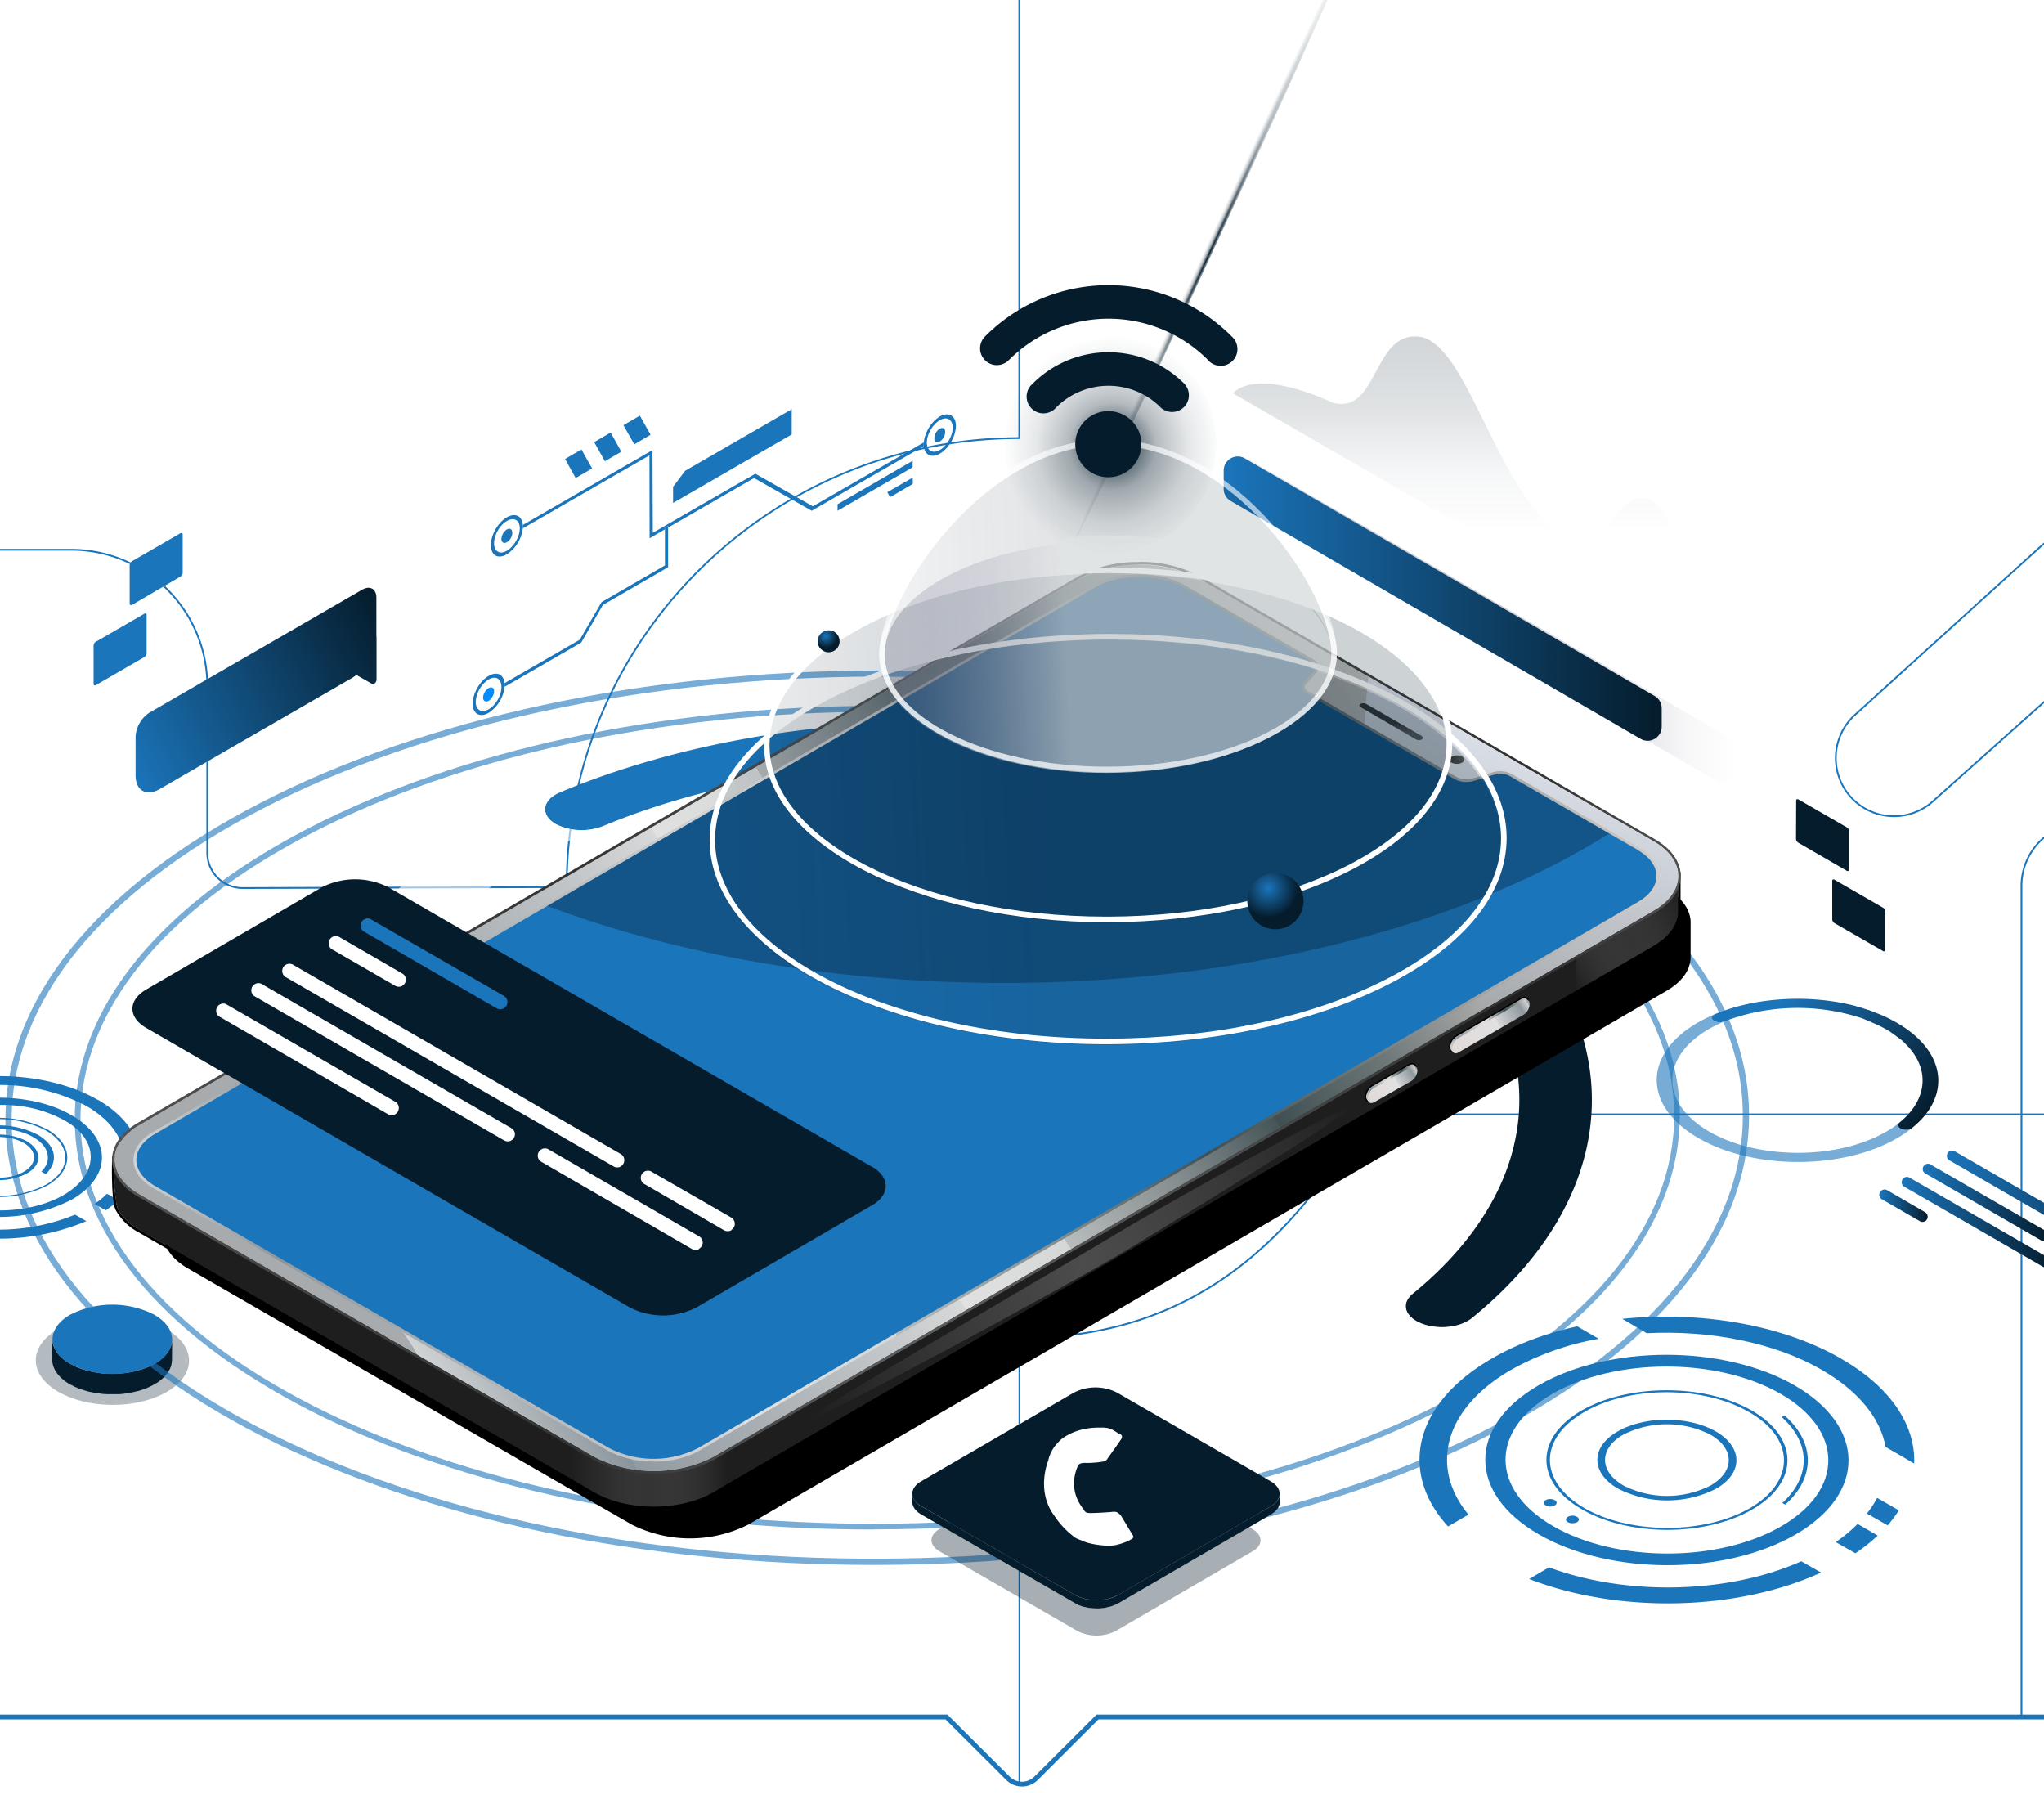 <svg xmlns="http://www.w3.org/2000/svg" xmlns:xlink="http://www.w3.org/1999/xlink" viewBox="0 0 1280 1135"><defs><linearGradient id="l" x1="-6198.7" x2="-6198.7" y1="-49.5" y2="332.6" gradientTransform="matrix(-1 0 0 1 -5249 0)" gradientUnits="userSpaceOnUse"><stop offset="0" stop-color="#051c2c" stop-opacity="0"/><stop offset=".1" stop-color="#364956" stop-opacity=".2"/><stop offset=".4" stop-color="#7d8991" stop-opacity=".5"/><stop offset=".6" stop-color="#b4bbc0" stop-opacity=".7"/><stop offset=".8" stop-color="#dde0e2" stop-opacity=".9"/><stop offset=".9" stop-color="#f5f6f7"/><stop offset="1" stop-color="#fff"/></linearGradient><linearGradient id="m" x1="77.4" x2="245.7" y1="482" y2="390.5" gradientUnits="userSpaceOnUse"><stop offset="0" stop-color="#1b75bb"/><stop offset="1" stop-color="#051c2c"/></linearGradient><linearGradient id="d" x1="592.4" x2="821.8" y1="500.7" y2="680.6" gradientUnits="userSpaceOnUse"><stop offset="0" stop-color="#1b75bb"/><stop offset="1" stop-color="#051c2c"/></linearGradient><linearGradient id="a" x1="908.2" x2="956.8" y1="641.6" y2="641.6" gradientUnits="userSpaceOnUse"><stop offset="0" stop-color="#a8abae"/><stop offset="0" stop-color="#d1d4d5"/><stop offset=".1" stop-color="#89939a"/><stop offset=".1" stop-color="#929ba1"/><stop offset=".3" stop-color="#bdc1c4"/><stop offset=".4" stop-color="#d7d8d9"/><stop offset=".4" stop-color="#e1e1e1"/><stop offset=".5" stop-color="#d5d7d7"/><stop offset=".5" stop-color="#b8bcbd"/><stop offset=".6" stop-color="#889092"/><stop offset=".7" stop-color="#465558"/><stop offset=".7" stop-color="#3f4f52"/><stop offset=".8" stop-color="#6c7677"/><stop offset=".9" stop-color="#ababaa"/><stop offset="1" stop-color="#d2cdca"/><stop offset="1" stop-color="#e1dad7"/><stop offset="1" stop-color="#e7e3e0"/></linearGradient><linearGradient id="b" x1="956.6" x2="909.4" y1="628.2" y2="658" gradientUnits="userSpaceOnUse"><stop offset="0" stop-color="#a8abae"/><stop offset="0" stop-color="#d1d4d5"/><stop offset=".1" stop-color="#89939a"/><stop offset=".1" stop-color="#929ba1"/><stop offset=".3" stop-color="#bdc1c4"/><stop offset=".4" stop-color="#d7d8d9"/><stop offset=".4" stop-color="#e1e1e1"/><stop offset="1" stop-color="#e1dad7"/><stop offset="1" stop-color="#e7e3e0"/></linearGradient><linearGradient xlink:href="#a" id="o" x1="855.5" x2="886.4" y1="677.9" y2="677.9"/><linearGradient xlink:href="#b" id="p" x1="886.9" x2="856.5" y1="669.7" y2="688.9"/><linearGradient id="q" x1="1042.7" x2="966.3" y1="539" y2="587.2" gradientUnits="userSpaceOnUse"><stop offset="0" stop-color="#565656"/><stop offset="0" stop-color="#555" stop-opacity=".8"/><stop offset="0" stop-color="#555" stop-opacity=".4"/><stop offset="0" stop-color="#555" stop-opacity="0"/><stop offset=".2" stop-color="#4a4a4a" stop-opacity=".3"/><stop offset=".5" stop-color="#343434"/><stop offset="1" stop-color="#5c5c5c" stop-opacity="0"/></linearGradient><linearGradient id="r" x1="357.6" x2="455.3" y1="893" y2="893" gradientUnits="userSpaceOnUse"><stop offset="0" stop-color="#555" stop-opacity="0"/><stop offset=".2" stop-color="#4a4a4a" stop-opacity=".3"/><stop offset=".5" stop-color="#343434"/><stop offset="1" stop-color="#5c5c5c" stop-opacity="0"/></linearGradient><linearGradient xlink:href="#a" id="s" x1="255" x2="888.2" y1="837.9" y2="423.4"/><linearGradient id="t" x1="70.1" x2="1052.5" y1="637.3" y2="637.3" gradientUnits="userSpaceOnUse"><stop offset="0" stop-color="#565656"/><stop offset="0" stop-color="#535353"/><stop offset=".1" stop-color="#444"/><stop offset=".3" stop-color="#343434"/><stop offset=".5" stop-color="#5c5c5c"/><stop offset=".7" stop-color="#4d4d4d"/><stop offset=".9" stop-color="#303030"/><stop offset="1" stop-color="#505050"/><stop offset="1" stop-color="#404040"/></linearGradient><linearGradient id="u" x1="907.8" x2="980.6" y1="617.9" y2="412.3" gradientUnits="userSpaceOnUse"><stop offset="0" stop-color="#a8abae"/><stop offset="1" stop-color="#eff4ff"/></linearGradient><linearGradient xlink:href="#a" id="v" x1="83.6" x2="1039.1" y1="637.4" y2="637.4"/><linearGradient id="c" x1="871.2" x2="871.2" y1="452.8" y2="458.6" gradientUnits="userSpaceOnUse"><stop offset="0" stop-color="#343434"/><stop offset="1" stop-color="#5c5c5c"/></linearGradient><linearGradient xlink:href="#c" id="w" x1="907.8" x2="917" y1="475.6" y2="475.6"/><linearGradient id="x" x1="3536.8" x2="3931.7" y1="3362.3" y2="3362.3" gradientTransform="rotate(-31.2 -2390.9 7547)" gradientUnits="userSpaceOnUse"><stop offset="0" stop-color="#555" stop-opacity="0"/><stop offset=".1" stop-color="#535353" stop-opacity=".2"/><stop offset=".4" stop-color="#4d4d4d" stop-opacity=".8"/><stop offset=".5" stop-color="#4c4c4c"/><stop offset="1" stop-color="#5c5c5c" stop-opacity="0"/></linearGradient><linearGradient xlink:href="#d" id="y" x1="1219.2" x2="1368.5" y1="764.9" y2="764.9"/><linearGradient xlink:href="#d" id="z" x1="1177" x2="1207.2" y1="755" y2="755"/><linearGradient xlink:href="#d" id="A" x1="1204.5" x2="1282.9" y1="752.9" y2="752.9"/><linearGradient xlink:href="#d" id="B" x1="1190.9" x2="1285.9" y1="765.6" y2="765.6"/><linearGradient id="C" x1="767.5" x2="1087.8" y1="387.8" y2="387.8" gradientUnits="userSpaceOnUse"><stop offset="0" stop-color="#282a57" stop-opacity="0"/><stop offset=".1" stop-color="#525478" stop-opacity=".2"/><stop offset=".4" stop-color="#8f90a7" stop-opacity=".5"/><stop offset=".6" stop-color="#bfbfcd" stop-opacity=".7"/><stop offset=".8" stop-color="#e1e2e8" stop-opacity=".9"/><stop offset=".9" stop-color="#f7f7f8"/><stop offset="1" stop-color="#fff"/></linearGradient><linearGradient xlink:href="#d" id="D" x1="766.3" x2="1040.6" y1="374.8" y2="374.8"/><linearGradient id="e" x1="298.9" x2="672" y1="552.3" y2="535.6" gradientTransform="translate(-21 -8.4)" gradientUnits="userSpaceOnUse"><stop offset="0" stop-color="#051c2c" stop-opacity="0"/><stop offset="1" stop-color="#051c2c" stop-opacity=".2"/></linearGradient><linearGradient xlink:href="#e" id="F" x1="356.3" x2="678.1" y1="490.8" y2="476.4" gradientTransform="translate(-21.2 -8.4)"/><linearGradient id="G" x1="477.6" x2="690.8" y1="428.4" y2="418.9" gradientTransform="translate(-21.4 -8.4)" gradientUnits="userSpaceOnUse"><stop offset="0" stop-color="#282a57" stop-opacity="0"/><stop offset=".4" stop-color="#787995" stop-opacity=".4"/><stop offset="1" stop-color="#fff"/></linearGradient><linearGradient xlink:href="#e" id="H" x1="476.3" x2="689.4" y1="398.4" y2="388.9" gradientTransform="translate(-22.7 -6.2)"/><linearGradient id="J" x1="422.5" x2="289" y1="121.4" y2="480.5" gradientUnits="userSpaceOnUse"><stop offset="0" stop-color="#05ccff"/><stop offset=".2" stop-color="#04c6ff"/><stop offset=".4" stop-color="#04b8ff"/><stop offset=".7" stop-color="#049fff"/><stop offset="1" stop-color="#047dff"/><stop offset="1" stop-color="#047cff"/></linearGradient><linearGradient xlink:href="#d" id="K" x1="1114.9" x2="1207.3" y1="627.2" y2="698.2"/><radialGradient id="f" cx="6864.6" cy="7468.7" r="13.2" fx="6864.6" fy="7468.7" gradientTransform="matrix(.276 -1.178 .021 17.602 -1341 -123138)" gradientUnits="userSpaceOnUse"><stop offset="0" stop-color="#051c2c"/><stop offset=".1" stop-color="#051c2c" stop-opacity=".8"/><stop offset=".4" stop-color="#051c2c" stop-opacity=".3"/><stop offset=".7" stop-color="#051c2c" stop-opacity=".1"/><stop offset="1" stop-color="#051c2c" stop-opacity="0"/></radialGradient><radialGradient xlink:href="#f" id="j" cx="-4820.8" cy="6644.8" r="13.2" fx="-4820.8" fy="6644.8" gradientTransform="matrix(.745 -.954 -7.356 15.991 53227.7 -110696.7)"/><radialGradient xlink:href="#f" id="k" cx="-25203.8" cy="5426.4" r="13.2" fx="-25203.8" fy="5426.4" gradientTransform="matrix(-.745 -.954 7.356 15.991 -58062.1 -110696.7)"/><radialGradient id="E" cx="1167.6" cy="454.5" r="68.6" fx="1167.6" fy="454.5" gradientTransform="rotate(-3.8 -1706.5 7464.5)" gradientUnits="userSpaceOnUse"><stop offset="0" stop-color="#051c2c"/><stop offset=".1" stop-color="#051c2c" stop-opacity=".8"/><stop offset=".4" stop-color="#051c2c" stop-opacity=".3"/><stop offset=".7" stop-color="#051c2c" stop-opacity=".1"/><stop offset="1" stop-color="#051c2c" stop-opacity="0"/></radialGradient><radialGradient id="g" cx="794.2" cy="556.1" r="18.4" fx="794.2" fy="556.1" gradientUnits="userSpaceOnUse"><stop offset="0" stop-color="#1b75bb"/><stop offset="1" stop-color="#051c2c"/></radialGradient><radialGradient xlink:href="#g" id="I" cx="517.1" cy="398.3" r="7.3" fx="517.1" fy="398.3"/><clipPath id="h"><path fill="none" d="M0 0h1280v1135H0z"/></clipPath><clipPath id="i"><path fill="none" d="M1920 1075H687.3l-38.5 38.5a12.5 12.5 0 0 1-17.6 0l-38.5-38.5H-640V-21.6h2560V1075Z"/></clipPath><filter id="n" filterUnits="userSpaceOnUse"><feOffset dx="24.3" dy="24.3"/><feGaussianBlur result="blur" stdDeviation="17.4"/><feFlood flood-color="#000" flood-opacity=".8"/><feComposite in2="blur" operator="in"/><feComposite in="SourceGraphic"/></filter></defs><g clip-path="url(#h)" style="isolation:isolate"><g fill="none" stroke="#1b75bb" stroke-miterlimit="10" stroke-width="1.1" clip-path="url(#i)"><path d="m-233.7-65.7 872 15.6v324.4c-154 0-280.9 123-283.4 276.5 0 2.5-2 4.6-4.6 4.6L152 556a22.1 22.1 0 0 1-22.2-22.1V429.5a85.2 85.2 0 0 0-85.2-85.3h-116a64.7 64.7 0 1 0 64.7 64.6s.7-13.7-5.7-26.7L-233.8-65.7Zm1499.6 1216.4v-596a39.5 39.5 0 0 1 79.1 0v107.1c0 19.8-16 35.9-35.8 35.9H855.6c-47.9 82.1-109.8 137.8-211.2 140a6 6 0 0 0-6 6.1v306.9h627.5Zm778.8-830.3h-708.4a89.4 89.4 0 0 0-60 23.2l-114.7 104a36.4 36.4 0 0 0 48.9 54l665-593.7h176.2l-6 52.3-1 360.2Z"/><path d="M-771.7-37.5h2816.4v1188.2H-771.8z"/></g><ellipse cx="70.3" cy="851.9" fill="#051c2c" opacity=".3" rx="27.8" ry="48" style="mix-blend-mode:multiply" transform="rotate(-89.8 70.3 851.8)"/><path fill="#051c2c" d="M107.8 839.3v.6l-.1.5-.1.5-.1.5-.2.6-.1.5-.2.5-.2.5-.2.5-.2.5-.3.6-.3.4-.4.7-.2.4-.6.7-.2.3-1 1.1-.2.3-.9.9-.4.3-.5.5-.6.4-.5.5a27.2 27.2 0 0 1-1.8 1.3l-.7.4-.9.5-1.7 1-.5.2-1.4.7-.5.2-1.9.7-.3.1-1.6.6-.7.2-1 .3-.7.2-1 .3-.7.2-1 .2a22.3 22.3 0 0 1-2.5.5l-2.1.3H79c-.6.2-1.3.2-1.9.3h-.7l-1.2.2a19.4 19.4 0 0 1-2 0l-.7.1h-5.6l-1.1-.1H65a68.2 68.2 0 0 1-1.8-.2l-1.8-.3h-.3l-1.5-.3H59l-1.2-.3-.6-.1a45.8 45.8 0 0 1-2-.5l-1-.3-.7-.2-1.8-.5-.3-.1-2-.7-.4-.2a43 43 0 0 1-2.5-1l-.2-.2-2.5-1.3c-7.3-4.2-11-9.8-11-15.4l-.1 12.8c0 5.6 3.7 11.2 11 15.5l2.5 1.2.2.2 2.5 1 .2.1.2.1 2 .7.3.1 1.8.6h.3l.3.2 1.2.3a14.3 14.3 0 0 0 2 .4l.4.1h.1l1.2.3h.6l1.5.3h.3a97 97 0 0 0 3.6.5h.7l1.1.1h8.4a48.5 48.5 0 0 0 1.6-.2h.3l2-.3h.2l2.1-.4h.2l.6-.1 1-.2.7-.2 1-.2.8-.2 1-.2.7-.2.9-.3.4-.1.3-.1 1.6-.6.4-.1 1.8-.8.5-.2 1.4-.7.5-.2a40 40 0 0 0 1.7-1l.5-.2.4-.3.7-.4.6-.4.6-.4.6-.5.6-.4.5-.5.5-.4.2-.2.2-.2.9-.8.2-.3 1-1.2.2-.3.6-.7.2-.4.4-.7.2-.1v-.3l.4-.6.2-.4.2-.6.2-.3v-.2l.2-.5.2-.5v-.6l.2-.3v-.7l.1-.5v-.6l.1-.3v-.4l.1-12.8v.7Z"/><path fill="#1b75bb" d="M96.7 823.2c14.7 8.5 14.8 22.2.2 30.7a58.3 58.3 0 0 1-53 0c-14.6-8.5-14.7-22.2-.1-30.7a58.3 58.3 0 0 1 53 0Z"/><path fill="url(#f)" d="M698.3 196.2c.1 128.6-1.4 239.9-3.4 248.5-2 8.6-3.8-88.7-4-217.3 0-128.6 1.5-239.8 3.5-248.4 2-8.6 3.7 88.6 3.9 217.3Z" style="mix-blend-mode:color-dodge"/><path fill="url(#j)" d="M774.4 125.2C720.7 242 672.7 342.4 667.2 349.4c-5.4 7 33.8-82.1 87.5-199C808.5 33.7 856.5-66.7 862-73.6c5.4-7-33.7 82-87.5 198.9Z" style="mix-blend-mode:color-dodge"/><path fill="url(#k)" d="M604.7 91c53.7 117 101.7 217.3 107.2 224.3 5.4 7-33.8-82.1-87.5-199C570.6-.5 522.7-100.9 517.2-107.8c-5.4-7 33.7 82 87.5 198.9Z" style="mix-blend-mode:color-dodge"/><path fill="url(#l)" d="M895.5 213.2a18 18 0 0 0-7.5-2.5c-28.6-2.2-25 49.2-53.5 41.4-2.3-1-45.7-22-62.5-5.9l355.6 205.3c-.8-1.5-15-30.3-39.6-44.6a58.7 58.7 0 0 0-7-3.5c-12.4-7.2-19-26.6-24.9-45.8-5.9-19-11.3-37.9-21.5-43.8l-2-1c-20.5-7.8-27.3 38-53.9 22.6-3-1.8-6.4-4.4-10-8-32-31.3-48.9-100.2-73.2-114.2Z"/><path fill="url(#m)" d="M235.7 398.5v-24.3c0-5.5-4-7.8-8.9-5L93.7 446.1a19.3 19.3 0 0 0-8.8 15.2v24.3c.1 9.4 6.8 13.2 15 8.5l43.9-25.4 31.4-18.1 45.7-26.4 2.3-1.6 10 5.7c.3.2.7.1 1-.1.8-.4 1.6-1.6 1.6-2.6v-27Z"/><path fill="#1b75bb" d="M1153 850.7c31.4 18 46.6 42 45.7 65.6l-17.9-10.4c-3.2-17.6-16.5-34.7-39.9-48.2-30-17.4-70.5-25-109.7-23l-15.3-9c48.2-5 99.8 3.4 137.2 25Z"/><path fill="#fff" d="M965 927.6c1.6 1 1.6 2.4 0 3.3-1.5 1-4.1 1-5.7 0s-1.6-2.4 0-3.3c1.6-.9 4.1-.9 5.7 0Zm121.7-38.4c20.5 11.8 23.4 30 8.9 43.5l-5-2.8c12-12 9.2-27.6-8.6-37.9a84.2 84.2 0 0 0-76.5 0c-16.3 9.5-19.9 23.6-10.7 35.1l-5 3c-11.7-13.3-8-29.8 11-40.9a94.8 94.8 0 0 1 86 0Zm111 36.3a59 59 0 0 1-4.4 12.6l-14.3-8.3a48 48 0 0 0 2.5-13.6l16.1 9.3Z"/><path fill="#1b75bb" d="M1117.5 886.2c19.3 16.9 19.4 38.9.5 55.8l-1.9-1c18-16.4 17.9-37.5-.4-53.8l1.9-1Zm-43 10c17.1 10 17.2 26 .3 35.8a67.9 67.9 0 0 1-61.6 0c-17.1-9.9-17.2-25.9-.3-35.7 17-9.9 44.6-9.9 61.7 0Zm-58 33.8a60.4 60.4 0 0 0 54.8 0c15.1-8.8 15-23-.1-31.7a60.4 60.4 0 0 0-54.8 0c-15.1 8.7-15 23 .2 31.7m-29 19.7c1.5.9 1.5 2.4 0 3.3-1.6.9-4.2.9-5.8 0s-1.5-2.4 0-3.3c1.6-1 4.2-1 5.7 0Z"/><path fill="#1b75bb" d="M1124 867.5c44.6 25.8 44.8 67.5.5 93.2-44.2 25.7-116.2 25.7-160.8 0-44.6-25.7-44.8-67.4-.5-93.2 44.3-25.7 116.3-25.7 160.8 0Zm-151.4 88c39.6 22.9 103.6 22.9 143 0 39.3-22.8 39.1-60-.5-82.8-39.6-22.8-103.6-22.8-143 0-39.3 22.9-39 60 .5 82.8"/><path fill="#1b75bb" d="M973.6 939.2c1.6 1 1.6 2.4 0 3.3-1.5 1-4 1-5.6 0s-1.6-2.4 0-3.3c1.5-.9 4-.9 5.6 0Zm215.5 6.4a77 77 0 0 1-7 9.4l-13-7.4c2.5-3.2 4.7-6.5 6.4-9.8l13.6 7.8Zm-187.9-107.4a173.4 173.4 0 0 0-55 19.5c-42.2 24.5-51 61-26.6 90.6l-12.8 7.4C876 922 885 879.1 934 850.7c15.7-9.2 34.1-16 53.7-20.3l13.5 7.8Zm95.9 45c29.5 17 29.7 44.8.3 61.8-29.4 17.1-77.2 17.1-106.7 0-29.6-17-29.7-44.7-.4-61.8 29.4-17 77.2-17 106.8 0Zm-104.9 61c28.7 16.5 75.1 16.5 103.7 0 28.5-16.6 28.3-43.5-.4-60-28.7-16.7-75-16.7-103.6 0-28.5 16.5-28.4 43.4.3 60m183.7 17.2a114 114 0 0 1-14 11.1l-12.3-7c5.2-3.6 9.7-7.4 13.7-11.4l12.6 7.3Zm-35.6 23.2c-53 24.3-127.2 25.6-182.7 4l12.4-7.3c48.5 18 112 16.7 158-3.8l12.3 7ZM86.5 731a33 33 0 0 1-2.4 7.1l-8.2-4.7c1-2.5 1.4-5 1.5-7.7l9.1 5.3Zm-4.8 11.4a43.6 43.6 0 0 1-4 5.3l-7.4-4.2c1.5-1.8 2.7-3.7 3.7-5.6l7.7 4.5Zm-20.5-53.9c17.8 10.3 26.4 23.8 26 37.2L77 720c-1.9-10-9.4-19.7-22.6-27.4a116 116 0 0 0-62.2-13l-8.8-5c27.4-3 56.6 1.8 77.8 14Zm-37.6 21.9c11.6 6.7 13.3 17 5 24.7l-2.7-1.6c6.8-6.8 5.1-15.7-5-21.5-12-7-31.4-7-43.3 0-9.3 5.4-11.3 13.3-6.1 19.9l-2.9 1.6c-6.6-7.5-4.5-16.8 6.3-23.1a53.7 53.7 0 0 1 48.7 0Z"/><path fill="#fff" d="M41.1 708.8c11 9.6 11 22 .2 31.6l-1-.6c10.2-9.2 10.1-21.2-.2-30.4l1-.7Z"/><path fill="#1b75bb" d="M16.7 714.5c9.7 5.6 9.8 14.7.1 20.2a38.5 38.5 0 0 1-34.9 0c-9.7-5.6-9.7-14.6-.1-20.2a38.5 38.5 0 0 1 35 0Zm-32.9 19.1c8.6 5 22.6 5 31.1 0 8.6-5 8.5-13 0-18-8.7-5-22.6-5-31.2 0s-8.5 13 .1 18"/><path fill="#1b75bb" d="M44.8 698.2c25.3 14.6 25.4 38.2.3 52.8a100.5 100.5 0 0 1-91.2 0c-25.3-14.6-25.4-38.2-.3-52.8 25-14.6 66-14.6 91.2 0Zm-85.9 49.9c22.5 13 58.8 13 81.1 0 22.3-13 22.6-34.8-.3-47-39.2-21-81 0-81 0-22.3 13-22.2 34 .2 47"/><path fill="#1b75bb" d="M29.5 707c16.8 9.8 16.8 25.5.2 35.2a66.7 66.7 0 0 1-60.5 0c-16.8-9.7-16.9-25.4-.2-35.1a66.7 66.7 0 0 1 60.5 0ZM-30 741.7a64.8 64.8 0 0 0 58.8 0c16.2-9.4 16.1-24.6-.2-34a64.8 64.8 0 0 0-58.8 0c-16.1 9.4-16 24.6.2 34m104.2 9.8c-2.4 2.2-5 4.3-8 6.3l-7-4c3-2 5.6-4.2 7.8-6.4l7.2 4.1ZM54 764.6a141.8 141.8 0 0 1-103.6 2.2l7-4a126.6 126.6 0 0 0 89.6-2.3l7 4Z"/><path fill="#1b75bb" d="M547 957.6c-132.8 0-257.7-26.3-352-74C99.7 835 47 770.3 46.8 701.2c-.2-69 52-134 147.1-183 94.7-48.8 220.6-75.9 354.7-76.3h3c133 0 257.9 26.3 352.1 74.1 95.4 48.4 148 113 148.2 182.2.2 69-52 134-147 183-94.7 48.8-220.7 75.9-354.7 76.3H547Zm4.7-512h-3.1c-133.5.4-258.9 27.3-353 75.8-93.9 48.4-145.4 112.2-145.2 180 .2 67.6 52.1 131.2 146.2 179 94.5 47.9 220.2 74 353.5 73.6 133.5-.4 259-27.3 353.1-75.8 93.8-48.4 145.4-112.2 145.2-180-.2-67.6-52.2-131.2-146.3-179-93.8-47.5-218.1-73.6-350.4-73.6Z" opacity=".6" style="mix-blend-mode:overlay"/><path fill="#1b75bb" d="M546.9 979.8c-144.4 0-280-28.5-382.5-80.4C61 846.8 3.7 776.5 3.4 701.4c-.2-75 56.6-145.6 159.8-198.8 102.9-53 239.7-82.4 385.3-82.8h3.4c144.3 0 280 28.5 382.4 80.5 103.6 52.5 160.8 122.8 161 197.8.2 75-56.5 145.7-159.8 198.9-102.8 53-239.7 82.4-385.3 82.8H547Zm5-556.2h-3.4c-145 .5-281.2 29.7-383.5 82.4C63 558.5 7 628 7.3 701.5 7.5 775 64 844 166.2 895.9c102.6 52 239.2 80.5 384 80 145-.4 281.2-29.6 383.5-82.3 102-52.5 158-122 157.7-195.5-.2-73.5-56.6-142.5-158.9-194.4-101.8-51.7-236.9-80-380.6-80Z" opacity=".6" style="mix-blend-mode:overlay"/><path fill="#fff" d="M830 787.8v-.1a28.5 28.5 0 0 0-25.8-.1c-4.4 2.5-6.1 6-5.1 9.3v.3l.3.6v.2a6.5 6.5 0 0 0 1 1.5l.7.8a16 16 0 0 0 2.8 2.2h.2l.1.2c.9.5 1.8 1 2.8 1.3h.2l.1.1h.2l1.7.6h-.2.5l.9.3-.8-.2 1.2.3h-.1.5l.6.2-.5-.1 1.2.2h-.3 1-.2l1.6.2h.1c5.4.5 11-.5 15.2-2.9 7.2-4 7.3-10.8.2-15Z" opacity=".6" style="mix-blend-mode:overlay"/><path fill="#ddd" d="M941.7 570Zm3.7 3.8-3.7-3.8 3.7 3.8Z"/><path fill="#818181" d="M950.2 579Zm3.5 3.9Z"/><path fill="#ddd" d="m740.3 468.9 4.5 1-4.5-1Zm-42.4-8.3 5.6.9-5.6-1ZM674 457Z"/><path fill="#818181" d="m669.8 456.6 4.2.5-4.2-.5Z"/><path fill="#ddd" d="M641.5 453.9Z"/><path fill="#818181" d="m636.1 453.5 5.4.4-5.4-.4Z"/><path fill="#ddd" d="M627.3 453Zm-6-.4 6 .3-6-.3Z"/><path fill="#818181" d="M606.8 452Z"/><path fill="#ddd" d="M598.6 452Zm-6.3-.1Zm-24 .2 9.6-.2-9.5.2Z"/><path fill="#818181" d="m529.2 454.3 6.4-.6-6.4.6Z"/><path fill="#ddd" d="m514.8 455.6 6.7-.6-6.7.6Z"/><path fill="#818181" d="M500.6 457.3Z"/><path fill="#ddd" d="M486.6 459.2Z"/><path fill="#818181" d="m479.1 460.4 7.5-1.2-7.5 1.2Z"/><path fill="#ddd" d="m446 466.5 8.5-1.7-8.4 1.7Zm-33.4 8.2Z"/><path fill="#818181" d="M357 493.4Z"/><path fill="#ddd" d="m350.8 495.9 6.2-2.5-6.5 2.6.3-.1Z"/><path fill="#818181" d="m652.5 454.8 3.2.3-3.2-.3Z"/><path fill="#ddd" d="M655.7 455.1ZM712 463Z"/><path fill="#818181" d="m439.5 468 6.6-1.5-6.6 1.5Zm-6.9 1.6 6.9-1.6-6.9 1.6Z"/><path fill="#ddd" d="M406.2 476.5Z"/><path fill="#818181" d="m393.2 480.5 6.4-2-6.4 2Zm-13 4.2 6.5-2.2-6.4 2.2ZM374 487l6.3-2.2-6.3 2.2Z"/><path fill="#ddd" d="M958 588.1Zm7.2 9.3Z"/><path fill="#818181" d="m985.4 633.3-1.5-3.6 1.5 3.6Z"/><path fill="#ddd" d="M987.8 639.3Zm1.5 4.3-1.5-4.3 1.5 4.3Zm1.7 5.4Z"/><path fill="url(#d)" d="m876.5 521 1.5.9 1.7 1 1.7 1 1.6 1 3.3 2 1.6 1 1.6 1 1.6 1 1.6 1 1.5 1 1.5 1 1.6 1 1.6 1c1 .8 2 1.4 3 2l1.4 1.1a161.5 161.5 0 0 1 6 4.3l1.3 1 1.5 1c109.7 82.5 113 197.1 9.4 281.1-8.1 6.6-24.5 7.4-34.5 1.7-7.7-4.5-8.8-11.4-2.9-16.6 83.4-67.7 89.2-157 18.2-227.7a304.6 304.6 0 0 0-19.5-17.4 1955.4 1955.4 0 0 0-25.3-18l-13-7.9-1.5-.9-13.7-7.4L796 516a780 780 0 0 0-19.2-7.3c-129.3-43.3-283.5-39.6-399.4 8.6a36.3 36.3 0 0 1-29.3-1.3c-10-5.8-8.6-15.3 2.8-20 119.8-50 276.1-57.5 407.3-22.6l2 .5 2.1.6 6 1.7 2 .5a123.9 123.9 0 0 1 8 2.4l2 .6 2 .7 2.1.6 3.8 1.2 2 .7 2 .7 2 .6 2 .7 1.8.6 6 2.2 1.9.6 1.8.7 2 .7a146.2 146.2 0 0 1 5.7 2.2l1.8.8 5.8 2.3 3.6 1.5 3.8 1.6 2 .8 9.1 4.1 1.7.8 1.8.8 1.8.9 3.7 1.8 3.4 1.7 3.7 1.8a181.7 181.7 0 0 1 3.4 1.8l1.7.9 1.8.9 1.8 1 3.4 1.8 1.7 1 1.7.9 1.7 1 1.8 1Z"/><path fill="#ddd" d="m996.7 683.1-.3-4.5.3 4.5Zm0 5.7v4.2-4.2Zm-2 23.6Zm-.8 4.2.9-4.2-.9 4.2Zm-4 15.3 1.5-5-1.5 5Zm-7.6 19.3Zm-7.5 14.2 2.6-4.6-2.6 4.6ZM951.5 797l3.7-4.1-3.7 4.1Z"/><path fill="#818181" d="m933.8 814.8 4.6-4.3-4.6 4.3Zm-9.8 8.5Z"/><path fill="#ddd" d="m924 823.3-2.5 2.1-1 .8 3.5-2.9Z"/><path fill="#fff" d="M920.5 826.2a337.8 337.8 0 0 1-42.1 28.8c-158.8 92.2-416.9 92.2-576.6 0-159.8-92.3-160.6-241.8-2-334 16-9.3 33-17.6 50.7-25-11.1 4.8-12.4 14.2-2.5 19.9a36 36 0 0 0 28.6 1.6 382 382 0 0 0-44.6 22c-141 82-140.3 215 1.7 297 142 81.9 371.4 81.9 512.5 0 14-8.2 26.7-16.9 37.9-26-6 5.2-4.8 12.2 2.9 16.6 9.6 5.5 25 5 33.4-1Z" opacity=".6" style="mix-blend-mode:overlay"/><path fill="#ddd" d="m968 601.4-2.8-4 2.8 4Zm6 9.3-2.3-3.6 2.3 3.6Z"/><path fill="#818181" d="M994.4 663.4Z"/><path fill="#ddd" d="M992.7 722.2c.5-1.8.8-3.7 1.2-5.5-.4 1.8-.7 3.7-1.2 5.5Zm-4.4 14.5 1.6-4.8-1.6 4.8Zm-1.8 5ZM965.2 780c1.2-1.7 2.5-3.4 3.6-5.2-1.1 1.8-2.4 3.5-3.6 5.2Zm-3.9 5.2 3.9-5.2c-1.3 1.7-2.5 3.5-3.9 5.2Z"/><path fill="#818181" d="m943 806 4.1-4.3-4.2 4.3Z"/><path fill="#ddd" d="m938.4 810.5 4.5-4.5-4.5 4.5Zm275.4-135.1v-1 1Zm0 1.2v.9-1Zm-.4 5.1Zm-.2 1 .2-1-.2 1Z"/><path fill="#818181" d="M1213.3 671.1Z"/><path fill="#ddd" d="m1213 683.8.2-1.2-.3 1.2Z"/><path d="M1034.4 552.8c-.2-7.5-5.3-15-15.2-20.8L741.4 371.6a81 81 0 0 0-73.4 0L93 705.8c-9.6 5.6-14.6 12.9-15 20.3s-.7 25.3 2.1 30.8c2.4 4.7 6.8 9.2 13.2 12.9l247 142.6 30.8 17.7a81 81 0 0 0 73.4 0l527.7-306.6 47.2-27.5c9.8-5.7 14.7-13 15-20.5v-22.7Z" filter="url(#n)" style="mix-blend-mode:overlay"/><path fill="#1e1e1e" d="M1051 571v-23l-13.1 2.3-2.6-1.6-284.4-164.2a83 83 0 0 0-75.2 0l-581.6 338-22.4 2.8s-.7 26 2.2 31.6c2.4 4.8 7 9.4 13.5 13.2l284.4 164.1c20.8 12 54.4 12 75.1 0l588.6-342c10-5.8 15.1-13.4 15.4-21v-.3Z"/><path d="M713.3 375.5a77 77 0 0 1 37.6 9l284.4 164.1 2.6 1.7 13-2.4v23.3c-.3 7.6-5.4 15.2-15.4 21L447 934.2c-10.3 6-24 9-37.5 9s-27.2-3-37.6-9L87.4 770c-6.6-3.7-11-8.3-13.5-13-2.9-5.8-2.2-31.7-2.2-31.7l22.4-2.8 581.6-338c10.4-6 24-9 37.6-9m0-1.6A77.5 77.5 0 0 0 675 383L93.6 721l-22 2.8-1.4.1v1.4c-.1 2.7-.7 26.5 2.3 32.4a35 35 0 0 0 14 13.7L371 935.6c10.3 6 23.9 9.2 38.4 9.2s28-3.2 38.3-9.2l588.6-342c9.8-5.7 15.4-13.3 16.1-21.5V546l-1.8.4-12.4 2.2-2.1-1.3L751.7 383a78 78 0 0 0-38.4-9.2Z"/><path fill="url(#a)" d="M952.9 625.3c2.1-1.2 3.9-.2 3.9 2.2 0 2.5-1.8 5.5-4 6.7l-40.7 23.6c-2.2 1.3-4 .3-4-2.2s1.8-5.5 4-6.7l40.8-23.6Z"/><path d="M954.6 624.8c1.3 0 2.1 1 2.2 2.8 0 2.4-1.8 5.4-4 6.6l-40.7 23.6c-.7.4-1.3.6-1.8.6-1.3 0-2.1-1-2.1-2.8 0-2.5 1.7-5.5 3.8-6.7l40.9-23.6a4 4 0 0 1 1.7-.5m0-.8c-.7 0-1.4.2-2.1.6l-40.8 23.6a9.3 9.3 0 0 0-4.3 7.4c0 2.1 1.2 3.5 3 3.5.6 0 1.3-.2 2-.6l40.9-23.6a9.2 9.2 0 0 0 4.2-7.3c0-2.2-1.2-3.6-2.9-3.6Z"/><path fill="url(#b)" d="M954 626.5c2.2-1.3 3.9-.3 3.9 2.2s-1.7 5.5-3.9 6.7L913.2 659c-2.1 1.2-3.9.2-3.9-2.3 0-2.4 1.7-5.4 3.9-6.7l40.8-23.5Z"/><path fill="url(#o)" d="M882.5 666.9c2.2-1.3 4-.3 4 2.2s-1.8 5.5-4 6.7L859.4 689c-2.1 1.2-3.8.2-3.9-2.3 0-2.4 1.8-5.4 4-6.7l23.1-13.2Z"/><path d="M884.3 666.3c1.3 0 2.1 1 2.1 2.8 0 2.5-1.7 5.5-3.8 6.7L859.3 689a4 4 0 0 1-1.7.5c-1.3 0-2.1-1-2.1-2.8 0-2.4 1.7-5.4 3.8-6.7l23.2-13.2a5 5 0 0 1 1.8-.5m0-.8c-.7 0-1.4.2-2.1.7l-23.3 13.1a9.3 9.3 0 0 0-4.2 7.4c0 2.2 1.2 3.6 3 3.6.6 0 1.3-.2 2-.7l23.3-13.1a9.3 9.3 0 0 0 4.2-7.4c0-2.1-1.2-3.6-3-3.6Z"/><path fill="url(#p)" d="M883.7 668c2.1-1.2 3.9-.2 3.9 2.2 0 2.5-1.8 5.5-3.9 6.7l-23.2 13.2c-2.2 1.2-3.9.3-4-2.2 0-2.5 1.8-5.5 4-6.7l23.2-13.2Z"/><path fill="url(#q)" d="m987.2 620.3 48.3-28.1c10-5.8 15.1-13.4 15.4-21v-23.3l-13 2.4-2.6-1.6-40.3-23.3h-7.8v95Z"/><path fill="url(#r)" d="M474.7 842.7H340.3v73.4l31.5 18.2c20.8 12 54.4 12 75.1 0l27.8-16.2v-75.4Z"/><path fill="url(#s)" d="M1035.3 526.6c20.8 12 20.9 31.6.2 43.6L447 912.2a82.9 82.9 0 0 1-75.1 0L87.4 748c-20.8-12-21-31.5-.3-43.5l588.6-342a83 83 0 0 1 75.2 0l284.4 164.1Z"/><path fill="url(#t)" d="M713.3 353.4a77 77 0 0 1 37.6 9l284.4 164.2c20.8 12 20.9 31.6.2 43.6L447 912.2c-10.3 6-24 9-37.5 9s-27.2-3-37.6-9L87.4 748c-20.8-12-21-31.5-.3-43.5l588.6-342c10.4-6 24-9 37.6-9m0-1.6A77.6 77.6 0 0 0 675 361L86.3 703c-10.4 6.1-16.2 14.3-16.1 23.1 0 8.8 5.8 17 16.4 23.2L371 913.6c10.3 6 24 9.2 38.4 9.2s28-3.3 38.3-9.2l588.6-342c10.5-6.2 16.2-14.4 16.2-23.1 0-8.9-5.8-17.1-16.4-23.2L751.7 361a78 78 0 0 0-38.4-9.2Z"/><path fill="url(#u)" d="M1035.3 526.6 857 423.6c-8.1 66 .4 150.1 74.5 207l104-60.4c20.7-12 20.6-31.6-.2-43.6Z"/><path fill="url(#v)" d="M409.4 915a59.6 59.6 0 0 1-28.9-6.8L96.2 744c-8.1-4.7-12.6-11-12.6-17.7 0-6.8 4.4-13 12.4-17.7l588.6-342c7.7-4.5 17.9-7 28.7-7s21.1 2.5 28.9 7l80.2 46.3c1.9 1 3 2.6 3.3 4.2a5 5 0 0 1-1.4 4.1l-6.6 7.4c-.6.6-.8 1.2-.7 1.8.1.8.9 1.7 2 2.4l93 53.6a14.2 14.2 0 0 0 10.4.9l12.8-3.9a15.3 15.3 0 0 1 11.1 1l80.2 46.4c8.1 4.6 12.6 11 12.6 17.7 0 6.7-4.4 13-12.4 17.6l-588.6 342c-7.7 4.5-17.9 7-28.7 7Z"/><path fill="#1b75bb" d="M1025.7 532.3c15.4 8.9 15.5 23.4.2 32.3l-588.7 342a61 61 0 0 1-55.8 0L97 742.5c-15.4-9-15.5-23.4-.2-32.4l588.6-342c15.4-9 40.4-9 55.9 0l80.2 46.3c2.6 1.5 3.2 3.8 1.5 5.7l-6.6 7.4c-2 2.2-1.3 5 1.8 6.8l93 53.6a15 15 0 0 0 11.7 1l12.8-3.8c3.2-1 7.2-.7 9.8.8l80.2 46.3Z"/><path fill="url(#c)" d="M890.3 461c1 .5 1 1.4 0 2s-2.5.5-3.5 0L852 442.7c-1-.5-1-1.4 0-2s2.5-.5 3.5 0l34.8 20.1Z"/><path fill="url(#w)" d="M915.6 473.7c1.9 1 1.8 2.8 0 3.8-1.7 1-4.6 1-6.5 0-1.8-1-1.8-2.7 0-3.8 1.8-1 4.7-1 6.5 0Z"/><path fill="url(#x)" d="M846.3 693c1.7 2.8-109.3 70.7-141.2 90-32 19.4-199.4 110-201.1 107-1.7-2.8 162.8-98 194.8-117.3 32-19.4 145.7-82.6 147.5-79.8Z"/><path fill="rgba(5,28,44,.35)" d="m935.6 485-12.7 4c-4 1.2-8.7.7-11.8-1l-93-53.7c-3-1.8-3.8-4.6-1.8-6.8l6.7-7.4c1.7-2 1.1-4.2-1.5-5.7L741.3 368c-15.5-9-40.5-9-55.9 0L342.7 567.2c80.8 30.4 179.5 48.2 286 48.2 152 0 288-36.3 379-93.5l-62.3-36a13.3 13.3 0 0 0-9.8-.8Z"/><path fill="url(#y)" d="M1367 809h-.1c-1 .5-2.3.5-3.3 0l-142.8-82.5a3.3 3.3 0 0 1 0-5.7c1-.5 2.3-.5 3.3 0l142.8 82.5a3.3 3.3 0 0 1 0 5.6Z"/><path fill="url(#z)" d="M1205.6 764.6c-1 .6-2.3.6-3.3 0l-23.6-13.6a3.3 3.3 0 1 1 3.3-5.7l23.6 13.7a3.3 3.3 0 0 1 0 5.6Z"/><path fill="url(#A)" d="M1281.3 776.5c-1 .6-2.3.6-3.3 0l-71.8-41.5a3.3 3.3 0 1 1 3.3-5.6l71.8 41.4a3.3 3.3 0 0 1 0 5.7Z"/><path fill="url(#B)" d="M1284.2 794c-1 .6-2.2.6-3.3 0l-88.4-51a3.3 3.3 0 0 1 0-5.7c1-.6 2.3-.6 3.3 0l88.4 51a3.3 3.3 0 0 1 0 5.7Z"/><path fill="#051c2c" d="M546 730.4c11.5 6.7 11.6 17.5.1 24.2l-110 64a46 46 0 0 1-41.7 0l-302.8-175c-11.5-6.6-11.6-17.4 0-24.1l110-64a46 46 0 0 1 41.6 0l302.8 175Z"/><path fill="#fff" d="M437.8 782c-1.4.8-3 .8-4.5 0L339 727.4a4.5 4.5 0 0 1 4.5-7.8l94.3 54.5c3 1.7 3 6 0 7.7ZM252 617.2c-1.4.8-3.1.8-4.5 0l-39-22.5a4.5 4.5 0 1 1 4.4-7.8l39 22.6c3 1.7 3 6 0 7.7Z"/><path fill="#1b75bb" d="M315.5 631.3c-1.4.8-3.2.8-4.5 0l-83-48c-3-1.6-3-6 0-7.6a4 4 0 0 1 4.5 0l83 47.8c3 1.7 3 6 0 7.8Z"/><path fill="#fff" d="M247.5 697.6c-1.4.8-3 .8-4.5 0l-106-61.3a4.5 4.5 0 0 1 4.4-7.7l106.1 61.2c3 1.7 3 6 0 7.8Zm72.7 16.4c-1.4.8-3.1.8-4.5 0L159 623.5a4.5 4.5 0 0 1 4.4-7.7l156.8 90.5c3 1.7 3 6 0 7.7Zm68.6 16.3c-1.4.8-3.1.8-4.5 0L179 611.8a4.5 4.5 0 0 1 4.5-7.8l205.2 118.5c3 1.7 3 6 0 7.8Zm69.2 40a5 5 0 0 1-4.5 0L403 741a4.5 4.5 0 0 1 4.5-7.7l50.4 29c3 1.8 3 6 0 7.8Z"/><path fill="rgba(5,28,44,.35)" d="M784.3 957.3c6.7 3.9 6.8 10.2 0 14l-85.5 49.8a26.7 26.7 0 0 1-24.2 0l-86.2-49.8c-6.7-3.8-6.8-10.1-.1-14l85.6-49.7a26.7 26.7 0 0 1 24.2 0l86.2 49.7Z"/><path fill="#051c2c" d="M801 937.3v.2c-.2.6-.5 1.2-1 1.8l-.1.3-1.6 1.7-.2.2-2.3 1.6-95.6 55.5c-.8.5-1.7 1-2.7 1.3l-.7.3a24.9 24.9 0 0 1-3.7 1l-2.3.4h-.6c-1 .2-2.1.2-3.2.3h-.5l-3.2-.2h-.5l-3-.6-.6-.1-2.6-.8-.5-.2c-1-.4-2-.8-3-1.4L577 943.1a11 11 0 0 1-5.3-5.8c-.3-.7-.4-1.4-.4-2.1v5.1c0 2.9 1.9 5.7 5.6 7.9l96.3 55.5c.8.5 1.7 1 2.7 1.4h.2l.4.2 1.7.6 1 .2.5.1.5.1 2 .4h.6l.5.1h.7l1.9.2h2c.7 0 1.4 0 2-.2h1l1.6-.3.7-.2 1.9-.4 1-.3c.3 0 .5-.2.8-.3l.7-.3c1-.3 1.9-.7 2.7-1.2l95.6-55.6.2-.1 2-1.5.3-.2.1-.1 1.2-1.3.2-.3.2-.3.4-.5.5-1.1v-.2l.1-.2.2-.7.1-1v-5.4c0 .7 0 1.3-.3 2Z"/><path fill="#051c2c" d="M795.7 927.4c7.5 4.3 7.5 11.3.1 15.7l-95.6 55.5a29.8 29.8 0 0 1-27 0L577 943.1c-7.5-4.3-7.6-11.4-.1-15.7l95.6-55.5a29.8 29.8 0 0 1 27 0l96.2 55.5Z" style="mix-blend-mode:multiply"/><path fill="#fff" d="M697 895.4c1.4.7 2.4 1.5 3.6 2.1l1 .5c1 .6 1.7 1.5 0 3.8-2 3-7.4 10.5-8 11.3-.3.8-1 1.6-3 2l-3.4.5-1.4.1c-2.1.2-4.5.3-6.2.2-2 .1-3.7.1-4.6 1.9-.8 1.6-3 7.3-2.3 13.4.8 7.8 4.9 12.4 6 14 .3.7.8 1.2 1.3 1.6.8.4 1.8.5 3.2.5 2.2 0 10-.4 13-.7 1.9-.3 3 0 3.7.4l1.7 1.4c1 1.4 5.6 9.3 6.7 11 .9 1.5 1.7 2.6 1.4 3.2-.3.8-4 3-9.9 4.5-6 1.7-17.8-.4-21.5-2.2-1.5-.7-2.8-1-4.7-2a52.2 52.2 0 0 1-13.2-13.7c-11.6-15.3-4.5-33.4-4-34.7.2-.9 1.3-6.4 6.1-11.3 1.3-1.5 3.1-3 5.2-4.2 9.2-5.4 18.4-5.2 22-5.2 3.7-.1 6 .8 7.4 1.6Z"/><path fill="url(#C)" d="M1087.8 469.5V481c0 6.8-7.4 11-13.2 7.6L771.9 313.7a8.8 8.8 0 0 1-4.4-7.6v-11.5c0-6.8 7.3-11 13.2-7.6l302.7 175a8.8 8.8 0 0 1 4.4 7.5Z"/><path fill="url(#D)" d="M1040.6 443.5V455c0 6.7-7.4 11-13.2 7.6L770.7 313.7a8.8 8.8 0 0 1-4.4-7.6v-11.5c0-6.8 7.4-11 13.2-7.6l256.7 148.8a8.8 8.8 0 0 1 4.4 7.7Z"/><path fill="#051c2c" d="M1156.5 518a3 3 0 0 1 1.4 2.4v24c0 .9-.7 1.2-1.4.8l-30.4-17.6a3 3 0 0 1-1.4-2.3l.1-24c0-.9.6-1.2 1.4-.8l30.3 17.5Zm22.7 50.3a3 3 0 0 1 1.4 2.4l-.1 24c0 .8-.6 1.2-1.4.7l-30.4-17.5a3 3 0 0 1-1.3-2.4v-24c0-.8.7-1.2 1.4-.7l30.4 17.5Z"/><path fill="#1b75bb" d="M82.6 351.5a3 3 0 0 0-1.4 2.4v24c0 .8.7 1.2 1.5.8L113 361a3 3 0 0 0 1.4-2.3v-24c0-.9-.7-1.2-1.5-.8l-30.3 17.5ZM60 401.8a3 3 0 0 0-1.4 2.4v24c0 .8.7 1.2 1.5.7l30.3-17.5a3 3 0 0 0 1.4-2.4v-24c0-.8-.7-1.2-1.5-.7L60 401.8Z"/><path fill="url(#E)" d="M761.5 273.6a68.6 68.6 0 1 1-137 9.1 68.6 68.6 0 0 1 137-9.1Z" style="mix-blend-mode:color-dodge"/><ellipse cx="693.9" cy="525.3" fill="url(#e)" rx="247.8" ry="126.7" transform="translate(-1.6 2.1)"/><path fill="#fff" d="M692.8 653.8c-137 0-248.2-57.2-248.4-127.7-.2-34.5 25.9-67 73.2-91.4 47-24.2 109.5-37.6 176-37.8h1.4c66 0 127.9 13 174.7 36.8 47.4 24 73.7 56.3 73.8 90.9 0 34.5-26 67-73.3 91.3-47 24.2-109.4 37.6-175.9 37.9h-1.5Zm2.3-253.4h-1.6c-65.9.2-127.8 13.5-174.3 37.4-46.1 23.8-71.5 55.1-71.4 88.3.2 68.6 110 124.2 245 124.2h1.5c66-.2 127.8-13.5 174.3-37.5 46.2-23.7 71.5-55 71.4-88.2-.1-33.2-25.6-64.4-72-87.9-46.2-23.4-107.6-36.3-173-36.3Z"/><ellipse cx="693.9" cy="466.4" fill="url(#F)" rx="213.7" ry="109.3" transform="translate(-1.4 2.1)"/><path fill="#fff" d="M693 577.4c-118.3 0-214.4-49.4-214.5-110.4-.2-61.2 96.3-111.3 215-111.7h1.4c56.9 0 110.3 11.3 150.7 31.8 41 20.8 63.7 48.7 63.8 78.6 0 29.9-22.4 58-63.3 79-40.6 20.9-94.5 32.5-151.8 32.7H693Zm1.9-218.6h-1.3c-117 .4-211.9 48.9-211.7 108.2.2 59 94.7 106.9 211 106.9h1.3c56.9-.2 110.2-11.7 150.3-32.3 39.7-20.5 61.5-47.4 61.4-76 0-28.4-22-55.2-61.9-75.4-39.9-20.3-92.8-31.4-149.1-31.4Z"/><g opacity=".6" style="mix-blend-mode:overlay"><ellipse cx="693.9" cy="409.4" fill="url(#G)" rx="141.6" ry="72.4" transform="translate(-1.3 2.1)"/><path fill="#fff" d="M693.2 483.5c-78.6 0-142.5-33-142.6-73.7-.2-40.9 64-74.3 143-74.5h1c78.6 0 142.5 33 142.6 73.6.1 40.9-64 74.3-143.1 74.6h-.9Zm1.3-144.8h-.9C616.6 339 554 371 554 409.8c.1 38.8 62.5 70.2 139.2 70.2h.9c77-.2 139.7-32.1 139.6-71-.1-38.9-62.5-70.3-139.2-70.3Z"/></g><g opacity=".6" style="mix-blend-mode:overlay"><path fill="url(#H)" d="M835.4 409c.2 40-63.1 72.5-141.3 72.8-78.2.2-141.7-32-141.8-72-.1-40 63.2-132.8 141.4-133 78.1-.3 141.6 92.2 141.7 132.1Z"/><path fill="#fff" d="M693.2 483.5c-78.6 0-142.5-33-142.6-73.7-.1-39 61.7-134.5 143-134.8h.4c81 0 143 95 143.2 134 .1 40.8-64 74.2-143.1 74.5h-.9Zm.8-205h-.3c-78 .3-139.8 94.4-139.7 131.3.2 38.8 62.5 70.2 139.2 70.2h.9c77-.2 139.7-32.1 139.6-71-.1-38-60.7-130.5-139.7-130.5Z"/></g><path fill="url(#g)" d="M816.3 564.2a17.6 17.6 0 1 1-35.2 0 17.6 17.6 0 0 1 35.2 0Z"/><circle cx="518.9" cy="401.5" r="6.9" fill="url(#I)"/><path fill="url(#J)" d="M306 430.8a7.6 7.6 0 0 0-3.5 6c0 2.1 1.6 3 3.5 2 1.9-1.2 3.4-3.8 3.4-6s-1.5-3-3.4-2Z"/><path fill="#1b75bb" d="M316 427.7a11.6 11.6 0 0 1 0 2.3 22.4 22.4 0 0 1-10 16.3c-5.5 3.2-10 .6-10-5.7s4.4-14.2 10-17.4c5.1-3 9.4-1 10 4.5Zm-10 16.4c4.5-2.6 8.1-8.9 8-14 0-5.2-3.6-7.2-8-4.7a18 18 0 0 0-8.1 14c0 5.2 3.7 7.2 8.1 4.7"/><path fill="#1b75bb" d="M416.4 330.3V354l-39.7 23-13.6 23.5-47.1 27.2a11.8 11.8 0 0 1 0 2.3l48-27.7 13.5-23.5 40.9-23.7v-25.9l-2 1.1Zm-26-64.1 6.8 12 10.2-6-6.7-12-10.3 6zm-18.3 10.6 6.7 12 10.3-6-6.7-12-10.3 6zm-18.3 10.5 6.7 12 10.3-6-6.7-11.9-10.3 6zm75.2 7.5-7.5 10v10.1l74.3-42.9v-15.8L429 294.8zm-111.6 36.7a7.6 7.6 0 0 0-3.4 6c0 2.1 1.5 3 3.4 2 2-1.2 3.5-3.8 3.4-6 0-2.2-1.5-3-3.4-2Z"/><path fill="#1b75bb" d="M327.4 328.6a13.3 13.3 0 0 1 0 2.2 22.4 22.4 0 0 1-10 16.2c-5.5 3.3-10 .7-10-5.7s4.4-14.2 10-17.4c5.2-3 9.5-.9 10 4.7Zm-10 16.2c4.5-2.6 8.1-8.9 8.1-14s-3.6-7.2-8.1-4.6c-4.5 2.6-8 8.8-8 14 0 5 3.6 7.2 8 4.6m271-84c5.6-3.2 10.2-.6 10.2 5.8 0 6.4-4.5 14.2-10 17.4-5.3 3-9.6.9-10.1-4.7a13.3 13.3 0 0 1 0-2.2c.5-6.2 4.7-13.2 10-16.3Zm.1 21c4.5-2.7 8.1-9 8.1-14 0-5.2-3.7-7.3-8.1-4.7-4.5 2.6-8.1 8.9-8.1 14s3.7 7.2 8.1 4.6m-64 34v4.1l47-27.2v-4.1l-47 27.2zm31.1-7.6 1.8 3.2 14.2-8.3v-4l-16 9.2z"/><path fill="#1b75bb" d="M327.4 328.6a13.3 13.3 0 0 1 0 2.2l79.3-45.7.1 51.9 9.6-5.6v-1l2-1.2v1.1l53.8-31 36.1 20.5 70.2-40.5a13.3 13.3 0 0 1 0-2.3L509 317l-36-20.4-64.2 37-.2-51.8-81.2 46.9Zm261-60.2a7.6 7.6 0 0 0-3.3 6c0 2.2 1.5 3 3.4 2 2-1.1 3.4-3.8 3.4-6s-1.5-3-3.4-2Z"/><path fill="url(#K)" d="m1187.8 640.3.3.2.4.2.3.2.4.3.7.4.3.2.4.2.4.2.3.3c.1 0 .2 0 .3.2l.3.2a17.5 17.5 0 0 1 .7.4l.7.5a7.2 7.2 0 0 1 .6.4l1 .7.3.2.3.3c23.7 17.8 24.4 42.6 2 60.7-1.7 1.5-5.3 1.7-7.4.4-1.7-1-2-2.4-.7-3.6 18-14.6 19.3-34 4-49.2a76.6 76.6 0 0 0-2-2l-2.3-1.8-5.4-3.9-2.8-1.7-.4-.2-3-1.6a261.4 261.4 0 0 0-11.3-4.9 129 129 0 0 0-86.4 1.9c-2 .8-4.6.7-6.3-.3-2.2-1.2-1.9-3.3.6-4.3 26-10.8 59.7-12.4 88.1-5l.4.2.5.1 1.3.4.4.1a17.9 17.9 0 0 0 1.8.5l.4.2.4.1.5.2.8.2.4.2.4.1.5.2h.4l.4.2 1.3.5.4.1.4.2.4.2.4.1a29.3 29.3 0 0 1 1.2.5l1.3.5.8.3.8.3.4.2 2 1h.4c.1.2.2.2.4.3l.3.1.8.4.8.4.8.4.4.2.3.2.4.2.4.2.4.2.7.4.4.2.3.2.4.2.4.2Z"/><path fill="#1b75bb" d="M1197.3 706.3a72.6 72.6 0 0 1-9.1 6.2c-34.3 20-90.1 20-124.7 0-34.5-20-34.7-52.3-.4-72.2 3.5-2 7.1-3.8 11-5.4-2.4 1-2.7 3-.6 4.3 1.7 1 4.2 1.1 6.2.4-3.4 1.4-6.6 3-9.6 4.7-30.5 17.7-30.4 46.5.3 64.2 30.7 17.7 80.3 17.7 110.8 0 3-1.7 5.8-3.6 8.2-5.6-1.2 1.1-1 2.6.7 3.6 2 1.2 5.4 1 7.2-.2Z" opacity=".6" style="mix-blend-mode:overlay"/><path fill="#051c2c" d="M646.6 240.3a10.5 10.5 0 1 0 14.8 14.8c18-18 47.2-18.1 65.2-.2a10.5 10.5 0 1 0 14.8-14.9 67.1 67.1 0 0 0-94.8.3Z" style="mix-blend-mode:color-dodge"/><path fill="#051c2c" d="M771 210.3a109 109 0 0 0-154.2.4 10.5 10.5 0 1 0 14.9 14.8 88.1 88.1 0 0 1 124.5-.4 10.5 10.5 0 1 0 14.7-14.8Zm-91 52.6a20.7 20.7 0 1 0 29.3 29.2 20.7 20.7 0 0 0-29.3-29.2Z" style="mix-blend-mode:color-dodge"/><path fill="none" stroke="#1b75bb" stroke-miterlimit="10" stroke-width="3" d="M1920 1075H687.3l-38.5 38.4a12.5 12.5 0 0 1-17.6 0l-38.5-38.4H-640"/></g></svg>